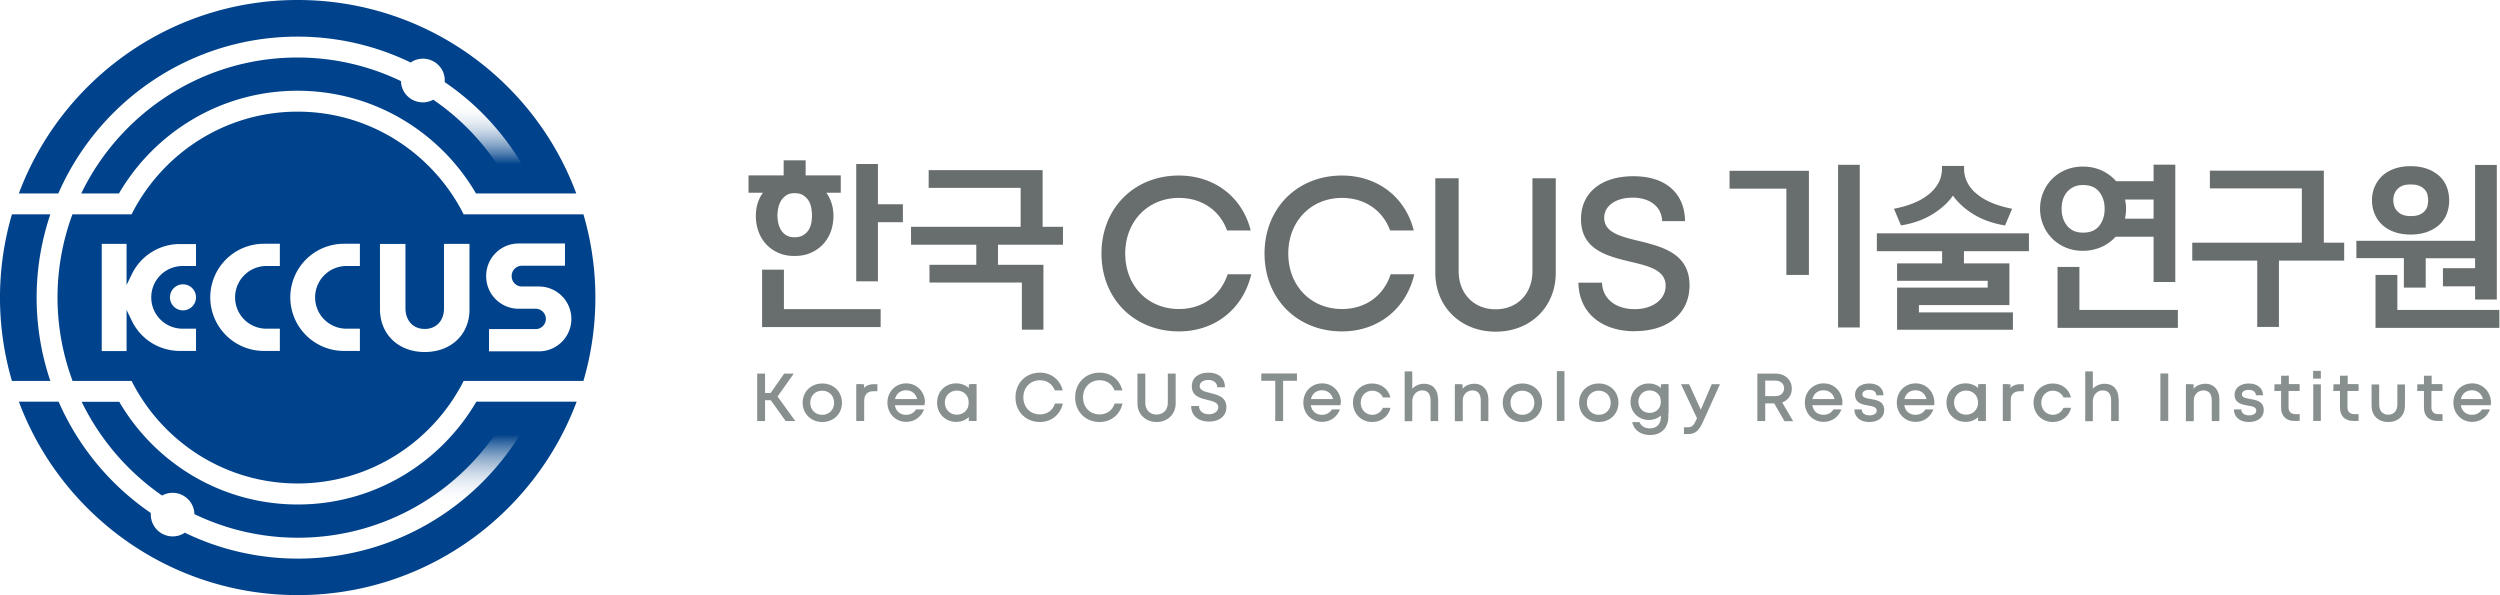 <svg width="336" height="80" fill="none" xmlns="http://www.w3.org/2000/svg"><g clip-path="url(#a)"><path d="M40 75.424a35.42 35.42 0 0 1-17.702-4.74l-.292-.165 1.75-3.026.292.164A31.847 31.847 0 0 0 40 71.942c11.195 0 21.386-5.725 27.257-15.297l.09-.164h4.012l-.274.492A35.433 35.433 0 0 1 40 75.424Z" fill="url(#b)"/><path d="M6.764 28.806h-5.16a39.841 39.841 0 0 0 0 22.388h5.16A34.977 34.977 0 0 1 4.923 40c0-3.92.656-7.675 1.84-11.194ZM78.414 28.806H62.316C58.196 20.638 49.754 15.005 40 15.005s-18.195 5.633-22.315 13.8h-7.95A32.227 32.227 0 0 0 7.73 40c0 3.92.73 7.712 2.024 11.194h7.93C21.806 59.362 30.247 64.977 40 64.977s18.195-5.633 22.316-13.783h16.098a39.84 39.84 0 0 0 0-22.388Zm-52.07 6.946H24.54a4.213 4.213 0 0 0-4.212 4.212 4.202 4.202 0 0 0 4.212 4.211h1.805v2.99h-2.151c-2.772 0-5.27-1.55-6.473-4.047l-.71-1.459v5.524h-3.337V32.78h3.336v5.525l.711-1.459a7.16 7.16 0 0 1 6.473-4.047h2.15v2.99-.037Zm0 4.212a1.75 1.75 0 1 1-3.5-.001 1.75 1.75 0 0 1 3.5 0Zm11.268-4.212h-1.805a4.213 4.213 0 0 0-4.211 4.212 4.202 4.202 0 0 0 4.211 4.211h1.805v2.99h-2.151a7.205 7.205 0 0 1-7.202-7.201 7.205 7.205 0 0 1 7.202-7.202h2.151v2.99Zm10.757 0h-1.805a4.213 4.213 0 0 0-4.212 4.212 4.202 4.202 0 0 0 4.212 4.211h1.805v2.99h-2.152a7.205 7.205 0 0 1-7.201-7.201 7.205 7.205 0 0 1 7.201-7.202h2.152v2.99Zm14.73 5.852c0 3.355-2.479 5.707-6.016 5.707s-6.016-2.37-6.016-5.78v-8.75h3.427v8.641c0 1.677 1.04 2.79 2.59 2.79 1.549 0 2.588-1.113 2.588-2.753V32.78H63.1v8.843-.018Zm9.335 5.616h-6.709v-2.99h6.272c.747 0 1.367-.62 1.367-1.368 0-.747-.62-1.367-1.367-1.367H69.7a4.357 4.357 0 0 1-4.358-4.357v-.055a4.357 4.357 0 0 1 4.358-4.357h6.235v2.99h-5.798c-.748 0-1.367.62-1.367 1.367v.055c0 .747.62 1.367 1.367 1.367h2.297a4.357 4.357 0 1 1 0 8.715Z" fill="#00428B"/><path d="M64.012 54.002c-4.831 8.24-13.747 13.801-23.993 13.801-10.246 0-19.18-5.56-23.992-13.801h-5.05A32.707 32.707 0 0 0 21.786 66.6a2.926 2.926 0 0 1 3.902 1.02 2.9 2.9 0 0 1 .438 1.478 32.054 32.054 0 0 0 13.91 3.172c11.65 0 21.86-6.199 27.53-15.46h3.264C64.868 67.694 53.31 75.076 40.037 75.076a34.81 34.81 0 0 1-15.205-3.482.252.252 0 0 0-.073.055 2.932 2.932 0 0 1-4.047-.948 2.892 2.892 0 0 1-.438-1.75A35.24 35.24 0 0 1 7.877 53.984H2.535c5.67 15.187 20.31 25.998 37.484 25.998 17.174 0 31.796-10.811 37.484-25.998H64.03l-.018.018Z" fill="#00428B"/><path d="m67.348 23.537-.091-.164A32.155 32.155 0 0 0 55.97 12.36l-.291-.164 1.75-3.027.292.164a35.368 35.368 0 0 1 13.382 13.692l.273.493h-4.01l-.02.018Z" fill="url(#c)"/><path d="M40.001 0C22.845 0 8.205 10.811 2.535 25.998h5.306C13.255 13.601 25.616 4.923 40 4.923a34.87 34.87 0 0 1 15.205 3.482c.036-.018.055-.055.091-.073a2.932 2.932 0 0 1 4.048.948c.346.547.474 1.167.419 1.75a34.965 34.965 0 0 1 11.03 12.16h-3.263a32.415 32.415 0 0 0-9.299-9.79c-1.349.73-3.062.31-3.901-1.02a2.95 2.95 0 0 1-.438-1.478 32.054 32.054 0 0 0-13.91-3.172c-12.78 0-23.847 7.475-29.061 18.268h5.068c4.813-8.24 13.747-13.801 23.993-13.801 10.246 0 19.18 5.56 23.992 13.801H77.45C71.815 10.811 57.175 0 40 0Z" fill="#00428B"/><path d="M103.573 53.783h-.748v2.808h-1.057V50.21h1.057v2.607h.748l1.823-2.607h1.294l-2.188 3.08 2.389 3.3h-1.295l-2.005-2.807h-.018ZM107.875 54.13c0-1.496 1.13-2.59 2.644-2.59 1.513 0 2.643 1.094 2.643 2.59 0 1.494-1.13 2.588-2.643 2.588-1.514 0-2.644-1.112-2.644-2.589Zm4.23 0c0-.949-.675-1.623-1.605-1.623-.929 0-1.604.674-1.604 1.622 0 .948.675 1.623 1.604 1.623.93 0 1.605-.675 1.605-1.623ZM117.921 51.632v.948h-.529c-.838 0-1.258.474-1.258 1.367v2.625h-1.021V51.65h.693l.164.674c.347-.474.839-.692 1.513-.692h.438ZM124.283 54.13c0 .109 0 .218-.018.328h-3.993c.128.802.693 1.294 1.513 1.294.584 0 1.058-.274 1.331-.73h1.076c-.401 1.04-1.294 1.678-2.388 1.678-1.441 0-2.534-1.112-2.534-2.589 0-1.477 1.093-2.589 2.534-2.589 1.44 0 2.516 1.167 2.516 2.59l-.037.017Zm-3.992-.493h2.971c-.182-.747-.747-1.185-1.495-1.185-.747 0-1.312.456-1.476 1.185ZM131.212 51.65v4.922h-.82l-.091-.601c-.438.456-1.076.729-1.787.729-1.477 0-2.571-1.112-2.571-2.589 0-1.477 1.094-2.589 2.571-2.589.729 0 1.349.274 1.805.73l.109-.62h.784v.018Zm-1.002 2.461c0-.93-.675-1.622-1.605-1.622-.93 0-1.622.692-1.622 1.622 0 .93.692 1.623 1.622 1.623.93 0 1.605-.693 1.605-1.623ZM136.48 53.4c0-1.914 1.386-3.318 3.282-3.318 1.513 0 2.717.948 3.063 2.388h-1.057c-.31-.856-1.058-1.367-2.006-1.367-1.276 0-2.224.966-2.224 2.297 0 1.331.93 2.297 2.224 2.297.985 0 1.732-.547 2.024-1.458h1.057c-.328 1.495-1.549 2.48-3.081 2.48-1.896 0-3.282-1.404-3.282-3.3V53.4ZM144.502 53.4c0-1.914 1.386-3.318 3.282-3.318 1.513 0 2.716.948 3.063 2.388h-1.058c-.31-.856-1.057-1.367-2.005-1.367-1.277 0-2.225.966-2.225 2.297 0 1.331.93 2.297 2.225 2.297.984 0 1.732-.547 2.023-1.458h1.058c-.328 1.495-1.55 2.48-3.081 2.48-1.896 0-3.282-1.404-3.282-3.3V53.4ZM152.871 54.202V50.21h1.058v3.938c0 .948.619 1.568 1.513 1.568.893 0 1.513-.62 1.513-1.568V50.21h1.057v3.992c0 1.477-1.093 2.516-2.57 2.516-1.477 0-2.571-1.039-2.571-2.516ZM160.09 54.567h1.057c0 .711.584 1.112 1.331 1.112.675 0 1.258-.364 1.258-.948 0-.638-.693-.802-1.458-.984-.985-.237-2.097-.51-2.097-1.824 0-1.148.875-1.841 2.242-1.841 1.368 0 2.207.748 2.207 1.969h-1.04c0-.638-.528-.985-1.185-.985-.656 0-1.167.292-1.167.821 0 .583.657.747 1.422.93 1.003.255 2.17.529 2.17 1.896 0 1.276-1.039 1.95-2.334 1.95-1.44 0-2.406-.802-2.406-2.114v.018ZM174.329 51.176h-1.878v5.415h-1.058v-5.415h-1.877v-.985h4.795v.985h.018ZM180.182 54.13c0 .109 0 .218-.019.328h-3.992c.127.802.692 1.294 1.513 1.294.583 0 1.057-.274 1.331-.73h1.075c-.401 1.04-1.294 1.678-2.388 1.678-1.44 0-2.534-1.112-2.534-2.589 0-1.477 1.094-2.589 2.534-2.589 1.44 0 2.516 1.167 2.516 2.59l-.036.017Zm-3.993-.493h2.972c-.183-.747-.748-1.185-1.495-1.185-.748 0-1.313.456-1.477 1.185ZM181.84 54.111c0-1.477 1.112-2.57 2.589-2.57 1.221 0 2.169.747 2.443 1.877h-1.003c-.255-.565-.802-.911-1.44-.911-.894 0-1.55.693-1.55 1.622 0 .93.675 1.623 1.55 1.623.638 0 1.167-.346 1.44-.948h1.021c-.273 1.149-1.24 1.914-2.461 1.914-1.477 0-2.589-1.112-2.589-2.589v-.018ZM193.29 53.619v2.972h-1.021v-2.753c0-.894-.383-1.368-1.13-1.368-.748 0-1.331.62-1.331 1.495v2.644h-1.021v-6.691h1.021v2.334c.383-.42.948-.675 1.604-.675 1.149 0 1.86.802 1.86 2.078l.018-.036ZM200.036 53.619v2.972h-1.021v-2.753c0-.894-.382-1.368-1.13-1.368-.747 0-1.331.62-1.331 1.495v2.644h-1.021v-4.923h.711l.201.693c.364-.492.984-.802 1.714-.802 1.148 0 1.877.857 1.877 2.078v-.036ZM201.969 54.13c0-1.496 1.13-2.59 2.643-2.59 1.514 0 2.644 1.094 2.644 2.59 0 1.494-1.13 2.588-2.644 2.588-1.513 0-2.643-1.112-2.643-2.589Zm4.248 0c0-.949-.675-1.623-1.605-1.623-.929 0-1.604.674-1.604 1.622 0 .948.675 1.623 1.604 1.623.93 0 1.605-.675 1.605-1.623ZM209.242 49.881h1.021v6.691h-1.021v-6.69ZM212.232 54.13c0-1.496 1.131-2.59 2.644-2.59 1.513 0 2.644 1.094 2.644 2.59 0 1.494-1.131 2.588-2.644 2.588-1.513 0-2.644-1.112-2.644-2.589Zm4.248 0c0-.949-.674-1.623-1.604-1.623s-1.604.674-1.604 1.622c0 .948.674 1.623 1.604 1.623s1.604-.675 1.604-1.623ZM224.229 51.65v4.284c0 1.568-.93 2.535-2.461 2.535-1.258 0-2.151-.657-2.407-1.733h1.003c.182.547.766.84 1.386.84.857 0 1.476-.566 1.476-1.496v-.219c-.419.365-.984.584-1.64.584-1.368 0-2.443-1.058-2.443-2.443 0-1.386 1.057-2.462 2.443-2.462.729 0 1.349.292 1.805.748l.164-.638h.674Zm-1.003 2.334c0-.876-.638-1.514-1.513-1.514-.875 0-1.513.638-1.513 1.514 0 .875.638 1.513 1.513 1.513.875 0 1.513-.638 1.513-1.513ZM231.156 51.65l-2.26 5.014c-.566 1.24-1.04 1.677-2.061 1.677h-.51v-.912h.419c.657 0 .857-.182 1.222-.984l.109-.237-2.151-4.576h1.094l1.568 3.427 1.476-3.427h1.076l.018.018ZM238.45 54.22h-1.203v2.37h-1.058v-6.38h2.48c1.24 0 2.151.838 2.151 2.023 0 .876-.51 1.568-1.294 1.86l1.477 2.516h-1.167l-1.368-2.37-.018-.018Zm-1.203-.984h1.385c.693 0 1.149-.437 1.149-1.039 0-.602-.437-1.04-1.149-1.04h-1.385v2.08ZM247.566 54.458h-3.993c.128.802.693 1.294 1.513 1.294.584 0 1.058-.274 1.331-.73h1.076c-.401 1.04-1.295 1.678-2.389 1.678-1.44 0-2.534-1.112-2.534-2.589 0-1.477 1.094-2.589 2.534-2.589 1.441 0 2.516 1.167 2.516 2.59 0 .108 0 .218-.018.327l-.036.019Zm-3.975-.82h2.972c-.182-.748-.747-1.186-1.495-1.186-.747 0-1.313.456-1.477 1.185ZM249.225 55.023h.984c.018.528.456.802 1.058.802.547 0 .966-.237.966-.638 0-.474-.529-.584-1.131-.675-.82-.146-1.786-.328-1.786-1.477 0-.893.766-1.494 1.914-1.494 1.149 0 1.896.62 1.914 1.586h-.966c-.018-.474-.383-.73-.966-.73-.565 0-.912.237-.912.602 0 .438.511.529 1.094.62.839.146 1.842.292 1.842 1.513 0 .966-.803 1.586-2.006 1.586-1.203 0-1.987-.656-2.005-1.677v-.018ZM259.927 54.458h-3.993c.128.802.693 1.294 1.514 1.294.583 0 1.057-.274 1.33-.73h1.076c-.401 1.04-1.294 1.678-2.388 1.678-1.44 0-2.534-1.112-2.534-2.589 0-1.477 1.094-2.589 2.534-2.589 1.44 0 2.516 1.167 2.516 2.59 0 .108 0 .218-.018.327l-.037.019Zm-3.974-.82h2.971c-.182-.748-.747-1.186-1.495-1.186-.747 0-1.312.456-1.476 1.185ZM266.872 51.65v4.922h-.82l-.091-.601c-.438.456-1.076.729-1.787.729-1.477 0-2.57-1.112-2.57-2.589 0-1.477 1.093-2.589 2.57-2.589.729 0 1.349.274 1.805.73l.128-.62h.784l-.019.018Zm-1.021 2.461c0-.93-.674-1.622-1.604-1.622s-1.623.692-1.623 1.622c0 .93.693 1.623 1.623 1.623s1.604-.693 1.604-1.623ZM271.995 51.632v.948h-.529c-.838 0-1.258.474-1.258 1.367v2.625h-1.02V51.65h.692l.164.674c.347-.474.839-.692 1.514-.692h.437ZM273.309 54.111c0-1.477 1.112-2.57 2.588-2.57 1.222 0 2.17.747 2.443 1.877h-1.002c-.255-.565-.802-.911-1.441-.911-.893 0-1.549.693-1.549 1.622 0 .93.674 1.623 1.549 1.623.639 0 1.167-.346 1.441-.948h1.021c-.274 1.149-1.24 1.914-2.462 1.914-1.476 0-2.588-1.112-2.588-2.589v-.018ZM284.757 53.619v2.972h-1.021v-2.753c0-.894-.383-1.368-1.13-1.368-.748 0-1.331.62-1.331 1.495v2.644h-1.021v-6.691h1.021v2.334c.383-.42.948-.675 1.604-.675 1.149 0 1.86.802 1.86 2.078l.018-.036ZM290.355 50.191h1.058v6.381h-1.058v-6.38ZM298.284 53.619v2.972h-1.021v-2.753c0-.894-.382-1.368-1.13-1.368-.747 0-1.331.62-1.331 1.495v2.644h-1.021v-4.923h.711l.201.693c.364-.492.984-.802 1.714-.802 1.148 0 1.877.857 1.877 2.078v-.036ZM300.236 55.023h.985c.018.528.456.802 1.057.802.547 0 .967-.237.967-.638 0-.474-.529-.584-1.131-.675-.82-.146-1.787-.328-1.787-1.477 0-.893.766-1.494 1.915-1.494 1.148 0 1.896.62 1.914 1.586h-.966c-.018-.474-.383-.73-.966-.73-.566 0-.912.237-.912.602 0 .438.51.529 1.094.62.839.146 1.841.292 1.841 1.513 0 .966-.802 1.586-2.005 1.586-1.203 0-1.987-.656-2.006-1.677v-.018ZM309.078 55.66v.912h-.748c-1.075 0-1.75-.674-1.75-1.75v-2.297h-.875v-.2l1.331-.183.383-1.64h.164v1.148h1.458v.875h-1.458v2.224c0 .584.328.912.93.912h.565ZM310.883 49.845h1.039v1.04h-1.039v-1.04Zm.018 1.805h1.021v4.922h-1.021V51.65ZM318.74 54.512v-2.844h1.021v2.699c0 .856.474 1.367 1.222 1.367.747 0 1.221-.529 1.221-1.367v-2.699h1.021v2.844c0 1.331-.875 2.206-2.242 2.206-1.368 0-2.243-.875-2.243-2.206ZM334.73 54.458h-3.993c.128.802.693 1.294 1.513 1.294.584 0 1.058-.274 1.331-.73h1.076c-.401 1.04-1.295 1.678-2.388 1.678-1.441 0-2.535-1.112-2.535-2.589 0-1.477 1.094-2.589 2.535-2.589 1.44 0 2.516 1.167 2.516 2.59 0 .108 0 .218-.019.327l-.036.019Zm-3.993-.82h2.972c-.182-.748-.748-1.186-1.495-1.186-.748 0-1.313.456-1.477 1.185Z" fill="#888F8F"/><path d="M101.586 29.006c0-1.167.31-2.206.948-3.1h-1.932v-2.333h4.722V21.55h2.953v2.023h4.722v2.334h-1.933c.639.912.949 1.95.949 3.1 0 .728-.11 1.421-.347 2.078a4.925 4.925 0 0 1-1.021 1.713 5.075 5.075 0 0 1-1.641 1.167c-.638.292-1.385.438-2.224.438-.839 0-1.568-.146-2.206-.438-.638-.292-1.185-.674-1.623-1.167a4.94 4.94 0 0 1-1.021-1.713 6.067 6.067 0 0 1-.346-2.079Zm.839 14.95v-7.712h2.935v5.306h12.999v2.406h-15.934Zm6.709-14.95c0-.31-.037-.656-.091-1.02a2.881 2.881 0 0 0-.347-.985 2.368 2.368 0 0 0-.729-.748c-.31-.2-.693-.291-1.167-.291-.474 0-.838.09-1.13.291-.292.2-.529.456-.711.748a3.22 3.22 0 0 0-.365.984 5.061 5.061 0 0 0-.109.985c0 .31.036.656.109.984.073.347.201.657.365.948.182.292.401.53.711.711.292.183.675.274 1.13.274.456 0 .857-.091 1.167-.292.31-.182.547-.437.729-.71.164-.293.292-.603.347-.949a6.24 6.24 0 0 0 .091-.966v.036Zm8.86-1.55h3.355v2.407h-3.355v7.95h-2.917V22.041h2.917v5.415ZM137.339 44.303v-6.327h-12.416v-2.388h6.29V32.89h-8.77v-2.407h14.731v-5.232h-12.361v-2.389h15.315v7.621h2.735v2.407h-8.733v2.698h6.107v8.715h-2.917.019ZM240.09 36.937V25.36h-7.639v-2.406h10.666v14.001h-3.027v-.018Zm9.863 7.074h-2.917v-21.86h2.917v21.86ZM254.967 44.303V38.65h12.178v-.912h-12.178v-2.333h6.052v-1.641h-8.769v-2.407h20.438v2.407h-8.733v1.64h6.107v5.598h-12.16v.984h12.634v2.334h-15.551l-.018-.018ZM269.461 30.3c-1.623-.274-3.027-.766-4.212-1.495-1.185-.73-2.097-1.568-2.771-2.516-.656.948-1.586 1.787-2.771 2.516-1.185.729-2.589 1.221-4.212 1.495l-.948-2.243c.948-.182 1.805-.419 2.607-.747a8.178 8.178 0 0 0 2.042-1.167 5.338 5.338 0 0 0 1.331-1.55c.31-.583.474-1.221.474-1.896v-.4h2.972v.4c0 .693.164 1.313.474 1.896.31.584.747 1.094 1.331 1.55.565.456 1.24.839 2.042 1.167.784.31 1.659.565 2.607.747l-.948 2.243h-.018ZM274.184 28.058c0-.802.145-1.531.437-2.224a5.604 5.604 0 0 1 1.203-1.805 5.491 5.491 0 0 1 1.824-1.203c.692-.292 1.476-.438 2.297-.438.93 0 1.768.183 2.534.529a5.887 5.887 0 0 1 1.932 1.44h5.032v-2.224h2.917v15.77h-2.917v-6.089h-5.104a5.62 5.62 0 0 1-1.915 1.386 6.212 6.212 0 0 1-2.479.51c-.839 0-1.605-.146-2.297-.438a5.68 5.68 0 0 1-1.824-1.203 5.603 5.603 0 0 1-1.203-1.805 5.689 5.689 0 0 1-.437-2.224v.018Zm2.351 16.008V35.88h2.936v5.779h13.236v2.407h-16.172Zm6.327-16.008c0-.911-.237-1.659-.729-2.279-.493-.62-1.222-.911-2.17-.911-.456 0-.857.073-1.222.237a2.763 2.763 0 0 0-.911.674 2.78 2.78 0 0 0-.565 1.021 3.95 3.95 0 0 0-.183 1.258c0 .93.256 1.696.748 2.297.51.62 1.221.912 2.133.912.966 0 1.696-.31 2.17-.912.492-.62.729-1.367.729-2.279v-.018Zm2.88 0c0 .456-.054.912-.145 1.331h3.846v-2.57h-3.828c.036.2.054.4.091.601.036.2.036.401.036.638ZM303.372 43.938v-8.915h-8.733v-2.407h14.731v-7.292h-12.361v-2.389h15.314v9.681h2.735v2.407h-8.769v8.915h-2.936.019ZM323.08 38.633v-3.939h-6.381v-2.333h15.953V22.169h2.917v18.086h-2.917v-1.768h-4.321v-2.443h4.321v-1.331h-6.636v3.938h-2.936v-.019Zm-4.284-11.705a4.461 4.461 0 0 1 1.331-3.245c.437-.42.966-.748 1.622-.985.638-.237 1.404-.364 2.243-.364.838 0 1.604.127 2.242.364a4.93 4.93 0 0 1 1.623.966c.437.401.766.894.984 1.459.219.565.329 1.167.329 1.805a5.05 5.05 0 0 1-.329 1.823 3.76 3.76 0 0 1-.984 1.44c-.438.401-.985.73-1.623.967s-1.404.364-2.242.364c-.839 0-1.605-.127-2.243-.364-.638-.237-1.185-.566-1.622-.985a3.974 3.974 0 0 1-.985-1.458 4.524 4.524 0 0 1-.346-1.787Zm.474 17.137v-7.11h2.935v4.704h13.71v2.407H319.27Zm7.074-17.137c0-.237-.037-.492-.091-.748a1.508 1.508 0 0 0-.365-.692 2.001 2.001 0 0 0-.729-.51c-.292-.129-.693-.183-1.167-.183-.474 0-.839.054-1.131.182a1.887 1.887 0 0 0-.711.51c-.182.201-.291.438-.382.675-.073.255-.11.492-.11.73 0 .236.037.492.11.747.073.255.2.492.382.693.183.2.402.383.711.51.292.128.675.2 1.131.2.456 0 .857-.054 1.167-.182.291-.127.547-.291.729-.51.182-.2.31-.438.365-.693.054-.255.091-.51.091-.747v.018ZM158.449 41.531c-4.193 0-7.219-3.135-7.219-7.456 0-4.321 3.044-7.475 7.219-7.475 3.045 0 5.47 1.64 6.472 4.375h3.173c-1.112-4.485-4.886-7.383-9.645-7.383-6.034 0-10.41 4.412-10.41 10.483 0 6.07 4.376 10.465 10.41 10.465 4.832 0 8.624-3.009 9.718-7.676h-3.173c-.966 2.917-3.409 4.667-6.545 4.667ZM180.363 41.531c-4.193 0-7.219-3.135-7.219-7.456 0-4.321 3.044-7.475 7.219-7.475 3.045 0 5.452 1.64 6.473 4.375h3.172c-1.112-4.485-4.886-7.383-9.645-7.383-6.034 0-10.41 4.412-10.41 10.483 0 6.07 4.376 10.465 10.41 10.465 4.832 0 8.624-3.009 9.718-7.676h-3.173c-.966 2.917-3.409 4.667-6.545 4.667ZM201.001 41.568c-2.917 0-4.959-2.115-4.959-5.123V23.956h-3.136v12.69c0 4.594 3.41 7.93 8.113 7.93 4.704 0 8.077-3.336 8.077-7.93v-12.69h-3.136v12.489c0 3.026-2.024 5.123-4.941 5.123h-.018ZM219.743 44.503c4.449 0 7.329-2.407 7.329-6.144 0-4.284-3.61-5.178-6.8-5.98h-.037c-2.37-.583-4.63-1.112-4.63-3.1 0-1.622 1.549-2.716 3.846-2.716 2.298 0 3.884 1.222 3.938 3.154h3.082c-.055-3.792-2.644-6.034-6.947-6.034-4.302 0-7.037 2.206-7.037 5.76 0 4.121 3.519 4.978 6.618 5.726 2.461.583 4.759 1.112 4.759 3.245 0 1.823-1.751 3.136-4.157 3.136-2.589 0-4.339-1.422-4.394-3.556h-3.172c.054 3.975 3.026 6.527 7.602 6.527v-.018Z" fill="#686D6D"/><path d="M116.134 51.65h-1.021v4.922h1.021V51.65ZM131.23 51.65h-1.021v4.922h1.021V51.65ZM196.572 51.65h-1.021v4.922h1.021V51.65ZM224.229 51.65h-1.002v3.847h1.002V51.65ZM270.21 51.65h-1.021v4.922h1.021V51.65ZM266.873 51.65h-1.021v4.922h1.021V51.65ZM294.822 51.65h-1.021v4.922h1.021V51.65ZM309.042 51.65h-3.354v.875h3.354v-.875Z" fill="#888F8F"/><path d="M307.585 50.501h-1.003v2.024h1.003V50.5ZM316.992 55.66v.912h-.748c-1.075 0-1.75-.674-1.75-1.75v-2.297h-.875v-.2l1.331-.183.383-1.64h.164v1.148h1.459v.875h-1.459v2.224c0 .584.328.912.93.912h.565Z" fill="#888F8F"/><path d="M316.974 51.65h-3.355v.875h3.355v-.875Z" fill="#888F8F"/><path d="M315.497 50.501h-1.003v2.024h1.003V50.5ZM328.277 55.66v.912h-.747c-1.076 0-1.751-.674-1.751-1.75v-2.297h-.875v-.2l1.331-.183.383-1.64h.164v1.148h1.459v.875h-1.459v2.224c0 .584.328.912.93.912h.565Z" fill="#888F8F"/><path d="M328.241 51.65h-3.354v.875h3.354v-.875Z" fill="#888F8F"/><path d="M326.782 50.501h-1.003v2.024h1.003V50.5Z" fill="#888F8F"/></g><defs><linearGradient id="b" x1="46.691" y1="57.812" x2="46.691" y2="70.009" gradientUnits="userSpaceOnUse"><stop offset=".05" stop-color="#00428B"/><stop offset=".82" stop-color="#fff" stop-opacity="0"/></linearGradient><linearGradient id="c" x1="63.519" y1="22.06" x2="63.519" y2="13.746" gradientUnits="userSpaceOnUse"><stop stop-color="#00428B"/><stop offset="1" stop-color="#fff" stop-opacity="0"/></linearGradient><clipPath id="a"><path fill="#fff" d="M0 0h335.916v80H0z"/></clipPath></defs></svg>